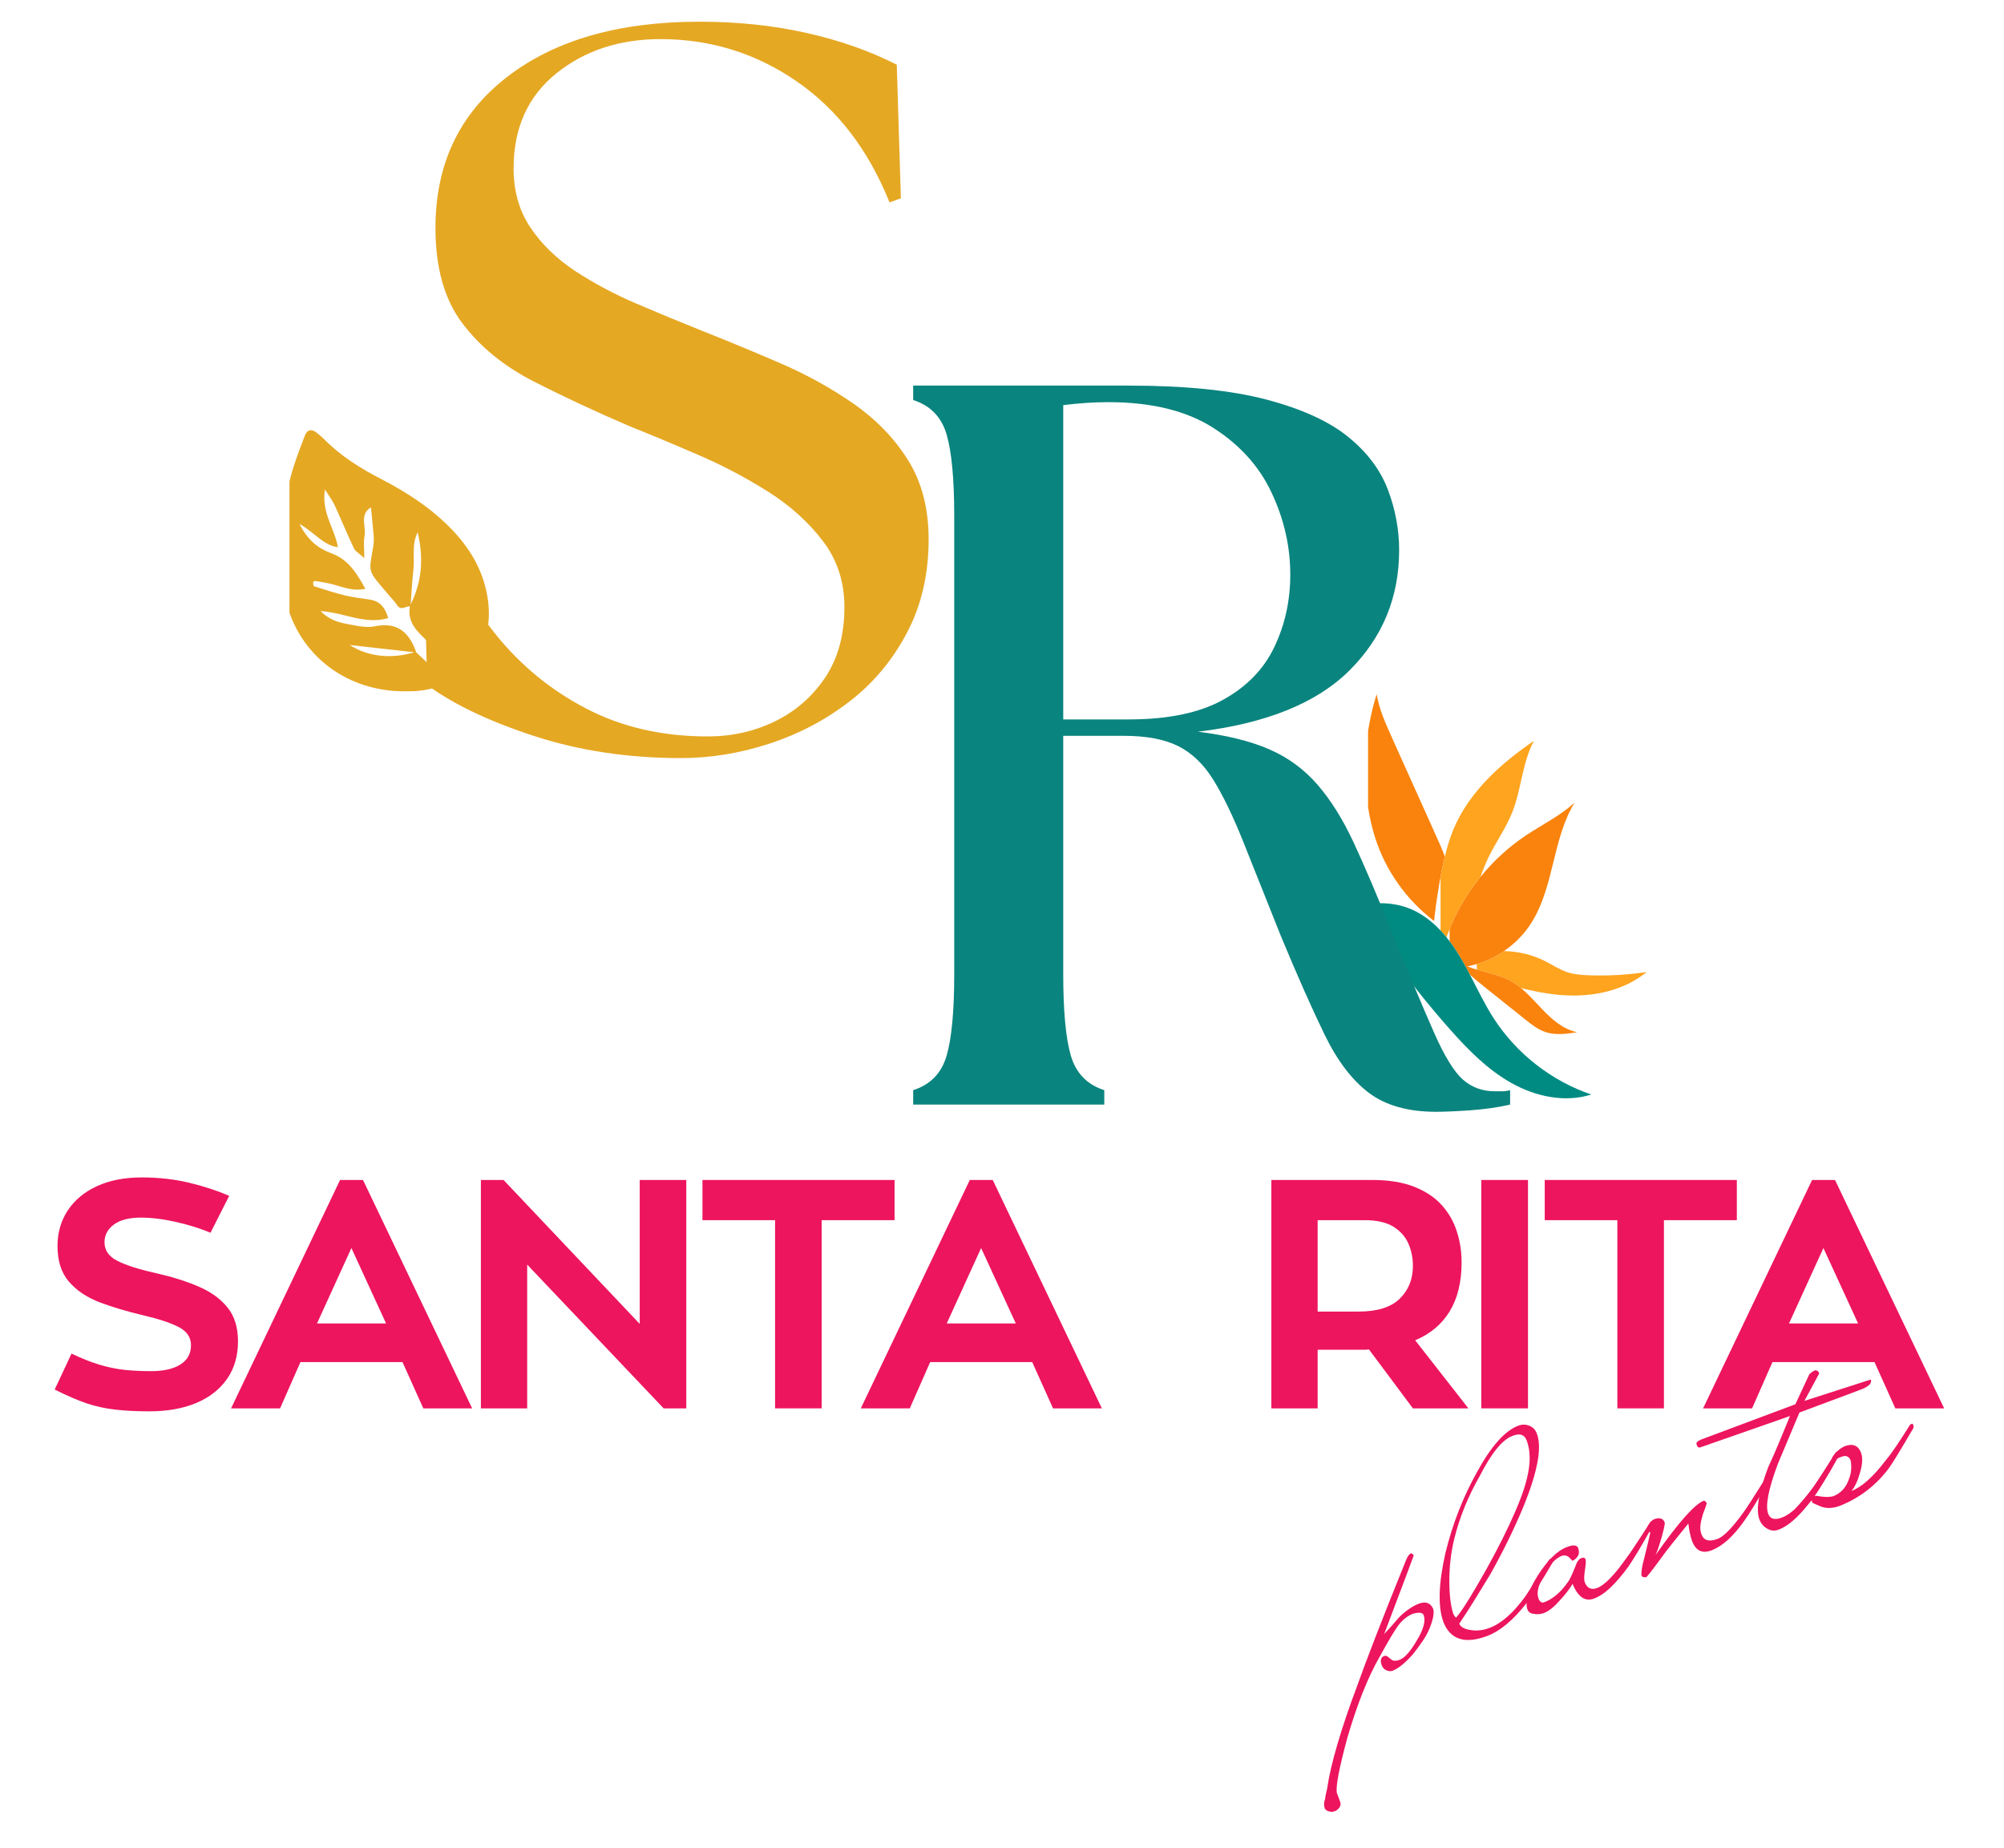 <?xml version="1.0" encoding="UTF-8" standalone="no"?>
<svg xmlns="http://www.w3.org/2000/svg" xmlns:xlink="http://www.w3.org/1999/xlink" xmlns:serif="http://www.serif.com/" width="100%" height="100%" viewBox="0 0 295 272" version="1.1" xml:space="preserve" style="fill-rule:evenodd;clip-rule:evenodd;stroke-linejoin:round;stroke-miterlimit:2;">
    <g id="Mesa-de-trabajo1" transform="matrix(1.029,0,0,0.948,-87.16,-82.762)">
        <rect x="84.73" y="87.267" width="285.897" height="285.897" style="fill:none;"></rect>
        <g transform="matrix(1.296,0,0,1.406,140.094,203.393)">
            <g>
                <g>
                    <path d="M32.438,1.141C26.613,1.141 21.207,0.328 16.219,-1.297C11.227,-2.93 7.297,-4.805 4.422,-6.922L3.969,-23.922L5.438,-24.156C7.031,-19.844 9.207,-15.969 11.969,-12.531C14.727,-9.094 18.07,-6.352 22,-4.313C25.926,-2.27 30.383,-1.25 35.375,-1.25C38.031,-1.25 40.488,-1.797 42.75,-2.891C45.02,-3.984 46.875,-5.586 48.313,-7.703C49.75,-9.828 50.469,-12.438 50.469,-15.531C50.469,-18.332 49.672,-20.77 48.078,-22.844C46.492,-24.926 44.473,-26.742 42.016,-28.297C39.555,-29.848 36.969,-31.207 34.25,-32.375C31.531,-33.551 29.035,-34.594 26.766,-35.5C22.91,-37.156 19.359,-38.816 16.109,-40.484C12.859,-42.148 10.25,-44.285 8.281,-46.891C6.313,-49.504 5.328,-53.004 5.328,-57.391C5.328,-64.422 7.953,-69.973 13.203,-74.047C18.461,-78.129 25.551,-80.172 34.469,-80.172C38.707,-80.172 42.66,-79.754 46.328,-78.922C49.992,-78.098 53.301,-76.93 56.25,-75.422L56.703,-60.672L55.453,-60.219C53.109,-66.039 49.688,-70.5 45.188,-73.594C40.688,-76.695 35.68,-78.25 30.172,-78.25C25.629,-78.25 21.789,-76.984 18.656,-74.453C15.52,-71.922 13.953,-68.426 13.953,-63.969C13.953,-61.469 14.57,-59.289 15.813,-57.438C17.063,-55.582 18.723,-53.973 20.797,-52.609C22.879,-51.254 25.113,-50.066 27.5,-49.047C29.883,-48.023 32.207,-47.063 34.469,-46.156C37.344,-45.02 40.273,-43.805 43.266,-42.516C46.254,-41.234 48.992,-39.723 51.484,-37.984C53.984,-36.242 55.988,-34.164 57.5,-31.75C59.008,-29.332 59.766,-26.422 59.766,-23.016C59.766,-19.16 58.969,-15.723 57.375,-12.703C55.789,-9.68 53.676,-7.148 51.031,-5.109C48.383,-3.066 45.438,-1.516 42.188,-0.453C38.938,0.609 35.688,1.141 32.438,1.141Z" style="fill:rgb(229,168,35);fill-rule:nonzero;"></path>
                </g>
            </g>
        </g>
        <g transform="matrix(1.296,0,0,1.406,3.072,-17.15)">
            <clipPath id="_clip1">
                <rect x="226" y="179" width="20" height="6"></rect>
            </clipPath>
            <g clip-path="url(#_clip1)">
                <g transform="matrix(1,0,0,1,-1.109,0.18)">
                    <clipPath id="_clip2">
                        <path d="M228.348,144.324L251.504,188.922L224.879,202.746L201.723,158.148L228.348,144.324Z"></path>
                    </clipPath>
                    <g clip-path="url(#_clip2)">
                        <g>
                            <clipPath id="_clip3">
                                <path d="M228.348,144.324L251.504,188.922L216.227,207.238L193.07,162.641L228.348,144.324Z"></path>
                            </clipPath>
                            <g clip-path="url(#_clip3)">
                                <g>
                                    <clipPath id="_clip4">
                                        <path d="M228.348,144.324L251.504,188.922L216.227,207.238L193.07,162.641L228.348,144.324Z"></path>
                                    </clipPath>
                                    <g clip-path="url(#_clip4)">
                                        <path d="M226.059,180.813C227.508,180.551 228.895,179.965 230.113,179.129C231.68,179.16 233.238,179.527 234.637,180.234C235.473,180.656 236.258,181.191 237.148,181.477C237.887,181.715 238.672,181.773 239.445,181.801C241.59,181.879 243.738,181.762 245.859,181.441C243.625,183.285 240.648,184.051 237.75,184.039C235.805,184.031 233.879,183.695 231.984,183.211C231.621,182.914 231.234,182.641 230.816,182.414C229.348,181.617 227.594,181.445 226.059,180.813" style="fill:rgb(255,164,31);fill-rule:nonzero;"></path>
                                    </g>
                                </g>
                            </g>
                        </g>
                    </g>
                </g>
            </g>
        </g>
        <g transform="matrix(1.296,0,0,1.406,3.072,-17.15)">
            <clipPath id="_clip5">
                <rect x="214" y="150" width="10" height="26"></rect>
            </clipPath>
            <g clip-path="url(#_clip5)">
                <g transform="matrix(1,0,0,1,-1.109,0.18)">
                    <clipPath id="_clip6">
                        <path d="M228.348,144.324L251.504,188.922L224.879,202.746L201.723,158.148L228.348,144.324Z"></path>
                    </clipPath>
                    <g clip-path="url(#_clip6)">
                        <g>
                            <clipPath id="_clip7">
                                <path d="M228.348,144.324L251.504,188.922L216.227,207.238L193.07,162.641L228.348,144.324Z"></path>
                            </clipPath>
                            <g clip-path="url(#_clip7)">
                                <g>
                                    <clipPath id="_clip8">
                                        <path d="M228.348,144.324L251.504,188.922L216.227,207.238L193.07,162.641L228.348,144.324Z"></path>
                                    </clipPath>
                                    <g clip-path="url(#_clip8)">
                                        <path d="M217.719,155.508C219.371,159.18 221.023,162.852 222.672,166.523C222.992,167.23 223.313,167.957 223.582,168.695C223.445,169.273 223.32,169.855 223.207,170.438C222.906,172 222.656,173.574 222.465,175.152C222.438,175.367 222.414,175.586 222.395,175.809C219.359,173.504 217.051,170.254 215.891,166.625C215.543,165.535 215.293,164.414 215.117,163.285C214.465,159.117 214.789,154.797 216.055,150.77C216.336,152.426 217.031,153.977 217.719,155.508" style="fill:rgb(249,131,13);fill-rule:nonzero;"></path>
                                    </g>
                                </g>
                            </g>
                        </g>
                    </g>
                </g>
            </g>
        </g>
        <g transform="matrix(1.296,0,0,1.406,3.072,-17.15)">
            <clipPath id="_clip9">
                <rect x="222" y="155" width="12" height="23"></rect>
            </clipPath>
            <g clip-path="url(#_clip9)">
                <g transform="matrix(1,0,0,1,-1.109,0.18)">
                    <clipPath id="_clip10">
                        <path d="M228.348,144.324L251.504,188.922L224.879,202.746L201.723,158.148L228.348,144.324Z"></path>
                    </clipPath>
                    <g clip-path="url(#_clip10)">
                        <g>
                            <clipPath id="_clip11">
                                <path d="M228.348,144.324L251.504,188.922L216.227,207.238L193.07,162.641L228.348,144.324Z"></path>
                            </clipPath>
                            <g clip-path="url(#_clip11)">
                                <g>
                                    <clipPath id="_clip12">
                                        <path d="M228.348,144.324L251.504,188.922L216.227,207.238L193.07,162.641L228.348,144.324Z"></path>
                                    </clipPath>
                                    <g clip-path="url(#_clip12)">
                                        <path d="M223.207,170.438C223.32,169.855 223.445,169.273 223.582,168.695C223.828,167.672 224.129,166.664 224.531,165.695C226.25,161.57 229.727,158.438 233.414,155.914C232.113,158.367 232.039,161.285 231.004,163.859C230.313,165.582 229.211,167.105 228.406,168.773C228.066,169.477 227.777,170.207 227.512,170.953C225.973,172.852 224.738,174.996 223.887,177.285C223.844,177.391 223.805,177.5 223.77,177.613C223.336,177.082 222.871,176.586 222.371,176.137C222.375,176.027 222.387,175.918 222.395,175.809C222.414,175.586 222.438,175.367 222.465,175.152C222.656,173.574 222.906,172 223.207,170.438" style="fill:rgb(255,164,31);fill-rule:nonzero;"></path>
                                    </g>
                                </g>
                            </g>
                        </g>
                    </g>
                </g>
            </g>
        </g>
        <g transform="matrix(1.296,0,0,1.406,3.072,-17.15)">
            <clipPath id="_clip13">
                <rect x="223" y="162" width="16" height="27"></rect>
            </clipPath>
            <g clip-path="url(#_clip13)">
                <g transform="matrix(1,0,0,1,-1.109,0.18)">
                    <clipPath id="_clip14">
                        <path d="M228.348,144.324L251.504,188.922L224.879,202.746L201.723,158.148L228.348,144.324Z"></path>
                    </clipPath>
                    <g clip-path="url(#_clip14)">
                        <g>
                            <clipPath id="_clip15">
                                <path d="M228.348,144.324L251.504,188.922L216.227,207.238L193.07,162.641L228.348,144.324Z"></path>
                            </clipPath>
                            <g clip-path="url(#_clip15)">
                                <g>
                                    <clipPath id="_clip16">
                                        <path d="M228.348,144.324L251.504,188.922L216.227,207.238L193.07,162.641L228.348,144.324Z"></path>
                                    </clipPath>
                                    <g clip-path="url(#_clip16)">
                                        <path d="M225.203,179.668C224.773,178.957 224.297,178.262 223.77,177.613C223.805,177.5 223.844,177.391 223.887,177.285C224.738,174.996 225.973,172.852 227.512,170.953C228.945,169.176 230.645,167.617 232.543,166.352C234.34,165.152 236.32,164.199 237.906,162.734C235.465,166.734 235.656,171.93 233.195,175.918C232.41,177.188 231.348,178.281 230.113,179.129C228.895,179.965 227.508,180.551 226.059,180.813C227.594,181.445 229.348,181.617 230.816,182.414C231.234,182.641 231.621,182.914 231.984,183.211C232.828,183.902 233.559,184.746 234.316,185.539C235.398,186.676 236.648,187.773 238.188,188.09C237.035,188.27 235.828,188.441 234.719,188.082C233.867,187.805 233.145,187.23 232.445,186.672C231.043,185.551 229.645,184.434 228.242,183.313C227.598,182.797 226.949,182.277 226.344,181.719C225.98,181.023 225.609,180.336 225.203,179.668" style="fill:rgb(249,131,13);fill-rule:nonzero;"></path>
                                    </g>
                                </g>
                            </g>
                        </g>
                    </g>
                </g>
            </g>
        </g>
        <g transform="matrix(1.296,0,0,1.406,3.072,-17.15)">
            <clipPath id="_clip17">
                <rect x="201" y="173" width="39" height="23"></rect>
            </clipPath>
            <g clip-path="url(#_clip17)">
                <g transform="matrix(1,0,0,1,-1.109,0.18)">
                    <clipPath id="_clip18">
                        <path d="M228.348,144.324L251.504,188.922L224.879,202.746L201.723,158.148L228.348,144.324Z"></path>
                    </clipPath>
                    <g clip-path="url(#_clip18)">
                        <g>
                            <clipPath id="_clip19">
                                <path d="M228.348,144.324L251.504,188.922L216.227,207.238L193.07,162.641L228.348,144.324Z"></path>
                            </clipPath>
                            <g clip-path="url(#_clip19)">
                                <g>
                                    <clipPath id="_clip20">
                                        <path d="M228.348,144.324L251.504,188.922L216.227,207.238L193.07,162.641L228.348,144.324Z"></path>
                                    </clipPath>
                                    <g clip-path="url(#_clip20)">
                                        <g>
                                            <clipPath id="_clip21">
                                                <path d="M225.344,167.141L239.785,194.949L216.207,207.191L201.766,179.383L225.344,167.141Z"></path>
                                            </clipPath>
                                            <g clip-path="url(#_clip21)">
                                                <path d="M225.203,179.668C225.609,180.336 225.98,181.023 226.344,181.719C227.199,183.363 227.996,185.043 229.004,186.598C231.523,190.48 235.371,193.477 239.75,194.969C236.836,195.895 233.594,195.195 230.93,193.699C228.266,192.203 226.094,189.977 224.07,187.688C221.727,185.039 219.527,182.266 217.48,179.383C216.949,178.633 216.398,177.852 215.598,177.406C214.098,176.582 212.242,177.172 210.641,177.777C207.938,178.801 205.23,179.824 202.523,180.844L202.535,180.363C202.316,180.09 202.102,179.816 201.887,179.547C204.203,178.148 206.605,176.895 209.074,175.793C212.371,174.316 216.148,173.105 219.531,174.375C220.59,174.77 221.531,175.387 222.371,176.137C222.871,176.586 223.336,177.082 223.77,177.613C224.297,178.262 224.773,178.957 225.203,179.668" style="fill:rgb(0,139,130);fill-rule:nonzero;"></path>
                                            </g>
                                        </g>
                                    </g>
                                </g>
                            </g>
                        </g>
                    </g>
                </g>
            </g>
        </g>
        <g transform="matrix(1.296,0,0,1.406,3.072,-17.15)">
            <clipPath id="_clip22">
                <rect x="94.941" y="121.438" width="23.754" height="29.25"></rect>
            </clipPath>
            <g clip-path="url(#_clip22)">
                <g transform="matrix(1,0,0,1,-1.109,0.18)">
                    <path d="M96.523,125.59C96.891,124.445 97.313,123.324 97.75,122.203C98.012,121.539 98.484,121.438 99.043,121.887C99.332,122.117 99.621,122.355 99.879,122.613C101.719,124.48 103.906,125.844 106.223,127.035C109.113,128.531 111.813,130.301 114.066,132.676C116.16,134.887 117.578,137.422 117.973,140.48C118.688,146.039 115.008,150.348 109.449,150.441C108.801,150.453 108.148,150.445 107.504,150.395C101.535,149.914 96.84,145.902 95.57,140.094C95.219,138.48 95.109,136.809 94.949,135.613C95.219,131.91 95.52,128.691 96.523,125.59ZM110.199,132.879C109.504,134.32 109.887,135.688 109.734,136.98C109.586,138.266 109.523,139.57 109.426,140.859C110.637,138.359 110.902,135.895 110.199,132.879ZM109.828,146.133C107.453,145.867 105.078,145.602 102.699,145.332C104.793,146.68 107.402,146.875 109.828,146.133ZM100.672,135.203C102.586,135.914 103.473,137.418 104.426,139.125C102.832,139.477 101.563,138.738 100.227,138.496C99.777,138.414 99.332,138.324 98.875,138.262C98.809,138.25 98.664,138.359 98.664,138.41C98.664,138.559 98.68,138.82 98.754,138.844C99.891,139.207 101.023,139.574 102.18,139.859C103.082,140.078 104.004,140.18 104.922,140.32C106.078,140.496 106.621,141.242 106.949,142.359C104.406,143.117 102.18,141.777 99.48,141.582C100.738,142.855 102.055,142.93 103.27,143.172C103.984,143.316 104.781,143.41 105.48,143.266C107.984,142.746 109.293,143.977 110.043,146.145C110.879,146.934 111.707,147.723 112.563,148.496C112.668,148.594 112.941,148.617 113.063,148.551C113.184,148.473 113.262,148.242 113.273,148.074C113.285,147.902 113.254,147.68 113.152,147.559C112.313,146.594 112.734,145.734 113.25,144.789C114.188,143.051 114.461,141.133 114.5,139.184C114.508,138.957 114.332,138.727 114.055,138.031C113.406,140.797 113.527,143.371 111.898,145.609C110.707,144.172 108.957,143.254 109.344,141.063C108.879,141.012 108.363,141.605 107.93,140.93C107.684,140.543 107.348,140.215 107.047,139.859C104.621,136.973 104.781,137.527 105.297,134.441C105.352,134.078 105.375,133.699 105.348,133.336C105.266,132.27 105.145,131.199 105.043,130.133C103.715,130.957 104.559,132.277 104.332,133.359C104.207,133.977 104.309,134.637 104.309,135.734C103.711,135.188 103.316,134.984 103.168,134.668C102.418,133.082 101.75,131.453 101.016,129.855C100.801,129.395 100.48,128.984 99.961,128.156C99.559,130.758 101.035,132.434 101.391,134.527C99.73,134.309 98.898,132.949 97.152,131.961C98.133,133.895 99.344,134.715 100.672,135.203Z" style="fill:rgb(229,168,35);fill-rule:nonzero;"></path>
                </g>
            </g>
        </g>
        <g transform="matrix(1.296,0,0,1.406,283.629,345.982)">
            <g>
                <g>
                    <path d="M2.563,-12.234C2.57,-12.211 1.484,-9.316 -0.703,-3.547C-0.43,-3.836 -0.156,-4.141 0.125,-4.453C0.406,-4.766 0.691,-5.094 0.984,-5.438C1.703,-6.133 2.406,-6.617 3.094,-6.891C3.852,-7.18 4.383,-7.008 4.688,-6.375C4.852,-5.938 4.723,-5.191 4.297,-4.141C4.086,-3.648 3.828,-3.18 3.516,-2.734C3.211,-2.285 2.859,-1.805 2.453,-1.297C1.617,-0.359 0.883,0.238 0.25,0.5C0.102,0.551 -0.023,0.566 -0.141,0.547C-0.254,0.523 -0.375,0.488 -0.5,0.438C-0.719,0.332 -0.875,0.156 -0.969,-0.094C-1.156,-0.602 -1.082,-0.941 -0.75,-1.109C-0.57,-1.172 -0.43,-1.156 -0.328,-1.063C-0.266,-1.02 -0.145,-0.926 0.031,-0.781C0.238,-0.563 0.563,-0.535 1,-0.703C1.563,-0.91 2.203,-1.633 2.922,-2.875C3.648,-4.082 3.895,-5.004 3.656,-5.641C3.551,-5.922 3.164,-5.973 2.5,-5.797C1.883,-5.566 1.332,-5.129 0.844,-4.484C0.656,-4.223 0.383,-3.801 0.031,-3.219C-0.313,-2.633 -0.734,-1.891 -1.234,-0.984C-1.879,0.148 -2.492,1.453 -3.078,2.922C-3.66,4.391 -4.223,6.051 -4.766,7.906C-5.648,11.156 -6.039,13.172 -5.938,13.953L-5.578,14.922C-5.484,15.18 -5.5,15.398 -5.625,15.578C-5.738,15.742 -5.883,15.879 -6.063,15.984C-6.176,16.023 -6.285,16.055 -6.391,16.078C-6.492,16.098 -6.609,16.086 -6.734,16.047C-6.941,16.023 -7.113,15.922 -7.25,15.734C-7.375,15.398 -7.367,15.055 -7.234,14.703C-7.172,14.273 -7.109,13.953 -7.047,13.734C-6.992,13.523 -6.969,13.395 -6.969,13.344C-6.781,12.063 -6.41,10.484 -5.859,8.609C-5.316,6.734 -4.57,4.535 -3.625,2.016C-3.195,0.797 -2.539,-0.953 -1.656,-3.234C-0.77,-5.523 0.367,-8.395 1.766,-11.844C1.922,-12.176 2.078,-12.379 2.234,-12.453C2.316,-12.484 2.426,-12.41 2.563,-12.234Z" style="fill:rgb(237,21,93);fill-rule:nonzero;"></path>
                </g>
            </g>
        </g>
        <g transform="matrix(1.296,0,0,1.406,296.839,340.623)">
            <g>
                <g>
                    <path d="M5.969,-21.844C6.539,-20.313 6.035,-17.613 4.453,-13.75C3.461,-11.363 2.258,-8.906 0.844,-6.375C0.344,-5.57 -0.18,-4.711 -0.734,-3.797C-1.285,-2.891 -1.91,-1.914 -2.609,-0.875C-2.441,-0.5 -2.004,-0.266 -1.297,-0.172C-0.66,-0.066 0.008,-0.145 0.719,-0.406C2.051,-0.906 3.383,-2.082 4.719,-3.938L7.297,-7.906C7.336,-7.969 7.406,-8.02 7.5,-8.063C7.551,-8.07 7.598,-8.023 7.641,-7.922C7.68,-7.797 7.691,-7.688 7.672,-7.594C7.098,-6.613 6.578,-5.754 6.109,-5.016C5.648,-4.285 5.219,-3.66 4.813,-3.141C3.363,-1.285 1.926,-0.082 0.5,0.469C-1.957,1.395 -3.57,0.895 -4.344,-1.031C-4.977,-2.727 -4.906,-5.289 -4.125,-8.719C-3.344,-11.906 -2.188,-14.867 -0.656,-17.609C0.914,-20.484 2.441,-22.195 3.922,-22.75C4.348,-22.906 4.766,-22.895 5.172,-22.719C5.547,-22.563 5.813,-22.27 5.969,-21.844ZM4.844,-21.094C4.57,-21.813 3.992,-21.961 3.109,-21.547C2.609,-21.328 2.07,-20.867 1.5,-20.172C0.938,-19.473 0.336,-18.508 -0.297,-17.281C-0.973,-16.094 -1.547,-14.922 -2.016,-13.766C-2.484,-12.609 -2.859,-11.457 -3.141,-10.313C-3.523,-8.789 -3.711,-7.164 -3.703,-5.438C-3.691,-4.031 -3.555,-2.906 -3.297,-2.063C-3.211,-1.832 -3.102,-1.66 -2.969,-1.547C-2.563,-1.953 -1.785,-3.133 -0.641,-5.094C0.723,-7.414 1.922,-9.676 2.953,-11.875C3.941,-14.008 4.578,-15.688 4.859,-16.906C5.273,-18.551 5.27,-19.945 4.844,-21.094Z" style="fill:rgb(237,21,93);fill-rule:nonzero;"></path>
                </g>
            </g>
        </g>
        <g transform="matrix(1.296,0,0,1.406,307.38,336.347)">
            <g>
                <g>
                    <path d="M10.672,-9.094C10.723,-8.945 10.719,-8.828 10.656,-8.734C10.039,-7.609 9.504,-6.664 9.047,-5.906C8.586,-5.145 8.219,-4.563 7.938,-4.156C7.238,-3.195 6.578,-2.422 5.953,-1.828C5.336,-1.242 4.727,-0.836 4.125,-0.609C3.156,-0.242 2.367,-0.785 1.766,-2.234C1.461,-1.703 0.984,-1.082 0.328,-0.375C-0.297,0.332 -0.867,0.785 -1.391,0.984C-1.754,1.117 -2.125,1.148 -2.5,1.078C-2.863,1.047 -3.098,0.891 -3.203,0.609C-3.516,-0.203 -3.145,-1.445 -2.094,-3.125C-1.551,-3.977 -1.008,-4.672 -0.469,-5.203C0.063,-5.734 0.609,-6.102 1.172,-6.313C1.836,-6.563 2.238,-6.531 2.375,-6.219C2.508,-5.852 2.5,-5.547 2.344,-5.297C2.188,-5.047 1.984,-4.875 1.734,-4.781C1.723,-4.801 1.695,-4.836 1.656,-4.891C1.625,-4.922 1.594,-4.953 1.563,-4.984C1.531,-5.023 1.477,-5.078 1.406,-5.141C1.207,-5.348 0.941,-5.414 0.609,-5.344C-0.117,-5.063 -0.781,-4.352 -1.375,-3.219C-2.02,-2.113 -2.227,-1.254 -2,-0.641C-1.852,-0.254 -1.645,-0.109 -1.375,-0.203C-0.414,-0.555 0.461,-1.305 1.266,-2.453C1.453,-2.703 1.711,-3.25 2.047,-4.094C2.242,-4.676 2.473,-5.004 2.734,-5.078C2.973,-5.172 3.129,-5.125 3.203,-4.938C3.254,-4.77 3.227,-4.359 3.125,-3.703C3.031,-3.086 3.023,-2.66 3.109,-2.422C3.367,-1.754 3.828,-1.539 4.484,-1.781C5.305,-2.094 6.379,-3.191 7.703,-5.078C7.891,-5.305 8.195,-5.75 8.625,-6.406C9.063,-7.063 9.641,-7.945 10.359,-9.063C10.391,-9.113 10.438,-9.148 10.5,-9.172C10.582,-9.203 10.641,-9.176 10.672,-9.094Z" style="fill:rgb(237,21,93);fill-rule:nonzero;"></path>
                </g>
            </g>
        </g>
        <g transform="matrix(1.296,0,0,1.406,321.82,330.489)">
            <g>
                <g>
                    <path d="M12.188,-9.625C12.219,-9.508 12.219,-9.395 12.188,-9.281C10.977,-7.176 10.109,-5.758 9.578,-5.031C8.359,-3.301 7.148,-2.211 5.953,-1.766C4.93,-1.379 4.219,-1.727 3.813,-2.813C3.738,-3.008 3.664,-3.266 3.594,-3.578C3.52,-3.898 3.457,-4.285 3.406,-4.734C2.883,-4.078 2.344,-3.406 1.781,-2.719C1.219,-2.031 0.656,-1.289 0.094,-0.5C-0.719,0.602 -1.172,1.172 -1.266,1.203C-1.273,1.203 -1.359,1.195 -1.516,1.188C-1.641,1.164 -1.719,1.117 -1.75,1.047C-1.789,0.922 -1.785,0.688 -1.734,0.344C-1.691,0 -1.582,-0.492 -1.406,-1.141C-1.238,-1.836 -1.102,-2.395 -1,-2.813C-0.906,-3.238 -0.836,-3.539 -0.797,-3.719C-0.91,-3.801 -1.004,-3.941 -1.078,-4.141C-1.141,-4.285 -1.078,-4.484 -0.891,-4.734C-0.703,-4.973 -0.535,-5.129 -0.391,-5.203C0.223,-5.43 0.617,-5.313 0.797,-4.844C0.836,-4.719 0.719,-4.148 0.438,-3.141C0.301,-2.691 0.18,-2.313 0.078,-2C-0.023,-1.695 -0.125,-1.445 -0.219,-1.25C2.344,-4.883 4.117,-6.883 5.109,-7.25C5.203,-7.281 5.313,-7.188 5.438,-6.969C5.445,-6.938 5.297,-6.504 4.984,-5.672C4.859,-5.242 4.773,-4.852 4.734,-4.5C4.703,-4.156 4.742,-3.832 4.859,-3.531C5.109,-2.852 5.695,-2.688 6.625,-3.031C7.301,-3.281 8.25,-4.25 9.469,-5.938C9.707,-6.238 10.5,-7.461 11.844,-9.609C11.895,-9.648 11.953,-9.688 12.016,-9.719C12.078,-9.738 12.133,-9.707 12.188,-9.625Z" style="fill:rgb(237,21,93);fill-rule:nonzero;"></path>
                </g>
            </g>
        </g>
        <g transform="matrix(1.296,0,0,1.406,338.263,323.818)">
            <g>
                <g>
                    <path d="M10.859,-15.891C10.992,-15.523 10.707,-15.188 10,-14.875L8.688,-14.375L2.984,-12.25L0.594,-6.563C-0.445,-3.789 -0.801,-1.957 -0.469,-1.063C-0.25,-0.488 0.25,-0.348 1.031,-0.641C2.031,-1.004 3.172,-2.086 4.453,-3.891C4.867,-4.523 5.281,-5.16 5.688,-5.797C6.102,-6.43 6.523,-7.094 6.953,-7.781C6.953,-7.832 7,-7.875 7.094,-7.906C7.145,-7.926 7.195,-7.875 7.25,-7.75C7.289,-7.645 7.297,-7.535 7.266,-7.422C6.617,-6.305 6.066,-5.367 5.609,-4.609C5.16,-3.859 4.785,-3.273 4.484,-2.859C3.16,-0.961 1.895,0.219 0.688,0.688C0.25,0.852 -0.16,0.82 -0.547,0.594C-0.961,0.375 -1.258,0.031 -1.438,-0.438C-1.844,-1.52 -1.52,-3.441 -0.469,-6.203C-0.039,-7.129 0.363,-8.055 0.75,-8.984C1.133,-9.922 1.531,-10.879 1.938,-11.859L-7.938,-8.406C-8.164,-8.32 -8.316,-8.453 -8.391,-8.797C-8.422,-8.93 -8.258,-9.082 -7.906,-9.25L2.531,-13.156L4.063,-16.453C4.125,-16.504 4.195,-16.57 4.281,-16.656C4.375,-16.738 4.504,-16.816 4.672,-16.891C4.773,-16.922 4.891,-16.895 5.016,-16.813C5.117,-16.707 5.16,-16.609 5.141,-16.516L3.531,-13.531L10.859,-15.891Z" style="fill:rgb(237,21,93);fill-rule:nonzero;"></path>
                </g>
            </g>
        </g>
        <g transform="matrix(1.296,0,0,1.406,348.311,319.742)">
            <g>
                <g>
                    <path d="M7.797,-7.984C7.828,-7.867 7.832,-7.754 7.813,-7.641C6.352,-5.141 5.441,-3.648 5.078,-3.172C3.66,-1.285 1.867,0.086 -0.297,0.953C-0.953,1.191 -1.535,1.254 -2.047,1.141C-2.223,1.117 -2.656,0.945 -3.344,0.625C-3.395,0.5 -3.414,0.398 -3.406,0.328C-3.656,0.609 -3.891,0.875 -4.109,1.125C-4.328,1.383 -4.551,1.617 -4.781,1.828C-5.082,1.941 -5.258,1.953 -5.313,1.859C-5.344,1.805 -5.348,1.734 -5.328,1.641C-5.316,1.555 -5.285,1.438 -5.234,1.281C-4.547,0.551 -3.859,-0.273 -3.172,-1.203C-2.492,-2.129 -1.828,-3.148 -1.172,-4.266L-1.172,-4.359C-0.805,-4.941 -0.344,-5.363 0.219,-5.625C1.125,-5.957 1.727,-5.711 2.031,-4.891C2.227,-4.359 2.188,-3.617 1.906,-2.672C1.664,-1.805 1.352,-1.145 0.969,-0.688C2.094,-1.102 3.352,-2.227 4.75,-4.063C5.082,-4.457 5.469,-4.977 5.906,-5.625C6.344,-6.27 6.852,-7.063 7.438,-8C7.5,-8.039 7.566,-8.078 7.641,-8.109C7.68,-8.129 7.734,-8.086 7.797,-7.984ZM0.875,-4.063C0.695,-4.508 0.367,-4.645 -0.109,-4.469C-0.211,-4.426 -0.305,-4.391 -0.391,-4.359C-0.484,-4.328 -0.555,-4.285 -0.609,-4.234C-1.066,-3.391 -1.504,-2.629 -1.922,-1.953C-2.336,-1.273 -2.727,-0.66 -3.094,-0.109C-3.008,-0.141 -2.922,-0.148 -2.828,-0.141C-2.078,0.004 -1.477,0.016 -1.031,-0.109C-0.656,-0.254 -0.316,-0.477 -0.016,-0.781C0.285,-1.094 0.52,-1.492 0.688,-1.984C0.844,-2.391 0.926,-2.758 0.938,-3.094C0.957,-3.426 0.938,-3.75 0.875,-4.063Z" style="fill:rgb(237,21,93);fill-rule:nonzero;"></path>
                </g>
            </g>
        </g>
        <g transform="matrix(1.296,0,0,1.406,208.436,258.792)">
            <g>
                <g>
                    <path d="M63.047,0.797C59.953,0.797 57.477,0.098 55.625,-1.297C53.77,-2.703 52.145,-4.836 50.75,-7.703C49.352,-10.578 47.742,-14.207 45.922,-18.594C44.266,-22.758 42.867,-26.258 41.734,-29.094C40.598,-31.926 39.5,-34.191 38.438,-35.891C37.383,-37.586 36.102,-38.816 34.594,-39.578C33.082,-40.336 31.078,-40.719 28.578,-40.719L21.891,-40.719L21.891,-14.406C21.891,-10.32 22.172,-7.316 22.734,-5.391C23.305,-3.461 24.535,-2.195 26.422,-1.594L26.422,0L5.328,0L5.328,-1.594C7.223,-2.195 8.453,-3.461 9.016,-5.391C9.578,-7.316 9.859,-10.32 9.859,-14.406L9.859,-64.984C9.859,-69.066 9.578,-72.07 9.016,-74C8.453,-75.926 7.223,-77.191 5.328,-77.797L5.328,-79.391L29.141,-79.391C35.336,-79.391 40.383,-78.879 44.281,-77.859C48.176,-76.836 51.18,-75.473 53.297,-73.766C55.41,-72.066 56.883,-70.117 57.719,-67.922C58.551,-65.734 58.969,-63.504 58.969,-61.234C58.969,-56.023 57.148,-51.602 53.516,-47.969C49.891,-44.344 44.301,-42.078 36.75,-41.172C39.914,-40.785 42.539,-40.141 44.625,-39.234C46.707,-38.328 48.484,-37.023 49.953,-35.328C51.43,-33.629 52.773,-31.473 53.984,-28.859C55.191,-26.254 56.551,-23.063 58.063,-19.281C60.102,-14.289 61.691,-10.508 62.828,-7.938C63.961,-5.363 65.02,-3.641 66,-2.766C66.988,-1.898 68.16,-1.469 69.516,-1.469L70.359,-1.469C70.629,-1.469 70.914,-1.508 71.219,-1.594L71.219,0C69.938,0.301 68.5,0.508 66.906,0.625C65.32,0.738 64.035,0.797 63.047,0.797ZM21.891,-42.531L29.141,-42.531C33.453,-42.531 36.91,-43.25 39.516,-44.688C42.129,-46.125 44.02,-48.066 45.188,-50.516C46.363,-52.973 46.953,-55.641 46.953,-58.516C46.953,-61.617 46.27,-64.625 44.906,-67.531C43.551,-70.445 41.395,-72.848 38.438,-74.734C35.488,-76.617 31.633,-77.563 26.875,-77.563C25.289,-77.563 23.629,-77.453 21.891,-77.234L21.891,-42.531Z" style="fill:rgb(10,132,126);fill-rule:nonzero;"></path>
                </g>
            </g>
        </g>
        <g transform="matrix(1.296,0,0,1.406,90.662,305.955)">
            <g>
                <g>
                    <path d="M12.516,-14.953C14.328,-14.547 15.914,-14.051 17.281,-13.469C18.656,-12.883 19.727,-12.113 20.5,-11.156C21.281,-10.207 21.672,-8.957 21.672,-7.406C21.672,-5.781 21.266,-4.391 20.453,-3.234C19.641,-2.078 18.5,-1.191 17.031,-0.578C15.57,0.023 13.863,0.328 11.906,0.328C10.477,0.328 9.227,0.266 8.156,0.141C7.082,0.023 6.023,-0.203 4.984,-0.547C3.953,-0.898 2.77,-1.41 1.438,-2.078L3.297,-6.047C4.41,-5.516 5.43,-5.109 6.359,-4.828C7.297,-4.547 8.223,-4.352 9.141,-4.25C10.055,-4.156 11.039,-4.109 12.094,-4.109C13.469,-4.109 14.539,-4.352 15.313,-4.844C16.094,-5.332 16.484,-6.039 16.484,-6.969C16.484,-7.832 16.047,-8.492 15.172,-8.953C14.305,-9.422 12.957,-9.867 11.125,-10.297C9.406,-10.703 7.836,-11.172 6.422,-11.703C5.004,-12.242 3.867,-13.004 3.016,-13.984C2.172,-14.961 1.75,-16.273 1.75,-17.922C1.75,-19.398 2.125,-20.707 2.875,-21.844C3.625,-22.988 4.695,-23.883 6.094,-24.531C7.488,-25.176 9.141,-25.5 11.047,-25.5C12.953,-25.5 14.727,-25.297 16.375,-24.891C18.02,-24.484 19.461,-24.008 20.703,-23.469L18.641,-19.391C17.535,-19.859 16.273,-20.254 14.859,-20.578C13.441,-20.898 12.133,-21.063 10.938,-21.063C9.656,-21.063 8.664,-20.805 7.969,-20.297C7.281,-19.785 6.938,-19.133 6.938,-18.344C6.938,-17.469 7.395,-16.789 8.313,-16.313C9.227,-15.832 10.629,-15.379 12.516,-14.953Z" style="fill:rgb(237,21,93);fill-rule:nonzero;"></path>
                </g>
            </g>
        </g>
        <g transform="matrix(1.296,0,0,1.406,117.215,305.955)">
            <g>
                <g>
                    <path d="M19.344,-5.109L8.078,-5.109L5.828,0L0.422,0L12.453,-25.219L14.984,-25.219L27.031,0L21.641,0L19.344,-5.109ZM9.906,-9.375L17.531,-9.375L13.703,-17.703L9.906,-9.375Z" style="fill:rgb(237,21,93);fill-rule:nonzero;"></path>
                </g>
            </g>
        </g>
        <g transform="matrix(1.296,0,0,1.406,150.117,305.955)">
            <g>
                <g>
                    <path d="M25.281,-25.219L25.281,0L22.781,0L7.719,-15.875L7.719,0L2.609,0L2.609,-25.219L5.109,-25.219L20.141,-9.328L20.141,-25.219L25.281,-25.219Z" style="fill:rgb(237,21,93);fill-rule:nonzero;"></path>
                </g>
            </g>
        </g>
        <g transform="matrix(1.296,0,0,1.406,183.576,305.955)">
            <g>
                <g>
                    <path d="M22.453,-20.781L14.406,-20.781L14.406,0L9.266,0L9.266,-20.781L1.25,-20.781L1.25,-25.219L22.453,-25.219L22.453,-20.781Z" style="fill:rgb(237,21,93);fill-rule:nonzero;"></path>
                </g>
            </g>
        </g>
        <g transform="matrix(1.296,0,0,1.406,207.301,305.955)">
            <g>
                <g>
                    <path d="M19.344,-5.109L8.078,-5.109L5.828,0L0.422,0L12.453,-25.219L14.984,-25.219L27.031,0L21.641,0L19.344,-5.109ZM9.906,-9.375L17.531,-9.375L13.703,-17.703L9.906,-9.375Z" style="fill:rgb(237,21,93);fill-rule:nonzero;"></path>
                </g>
            </g>
        </g>
        <g transform="matrix(1.296,0,0,1.406,263.198,305.955)">
            <g>
                <g>
                    <path d="M18.234,0L13.375,-6.516C13.227,-6.484 13.07,-6.469 12.906,-6.469L7.719,-6.469L7.719,0L2.609,0L2.609,-25.219L13.734,-25.219C15.566,-25.219 17.113,-24.969 18.375,-24.469C19.645,-23.969 20.66,-23.289 21.422,-22.438C22.18,-21.594 22.734,-20.629 23.078,-19.547C23.43,-18.461 23.609,-17.32 23.609,-16.125C23.609,-13.957 23.172,-12.156 22.297,-10.719C21.43,-9.289 20.16,-8.223 18.484,-7.516L24.359,0L18.234,0ZM7.719,-10.688L12.234,-10.688C14.285,-10.688 15.797,-11.156 16.766,-12.094C17.742,-13.039 18.234,-14.254 18.234,-15.734C18.234,-16.617 18.066,-17.441 17.734,-18.203C17.398,-18.961 16.848,-19.582 16.078,-20.063C15.305,-20.539 14.25,-20.781 12.906,-20.781L7.719,-20.781L7.719,-10.688Z" style="fill:rgb(237,21,93);fill-rule:nonzero;"></path>
                </g>
            </g>
        </g>
        <g transform="matrix(1.296,0,0,1.406,293.088,305.955)">
            <g>
                <g>
                    <rect x="2.719" y="-25.219" width="5.156" height="25.219" style="fill:rgb(237,21,93);fill-rule:nonzero;"></rect>
                </g>
            </g>
        </g>
        <g transform="matrix(1.296,0,0,1.406,304.07,305.955)">
            <g>
                <g>
                    <path d="M22.453,-20.781L14.406,-20.781L14.406,0L9.266,0L9.266,-20.781L1.25,-20.781L1.25,-25.219L22.453,-25.219L22.453,-20.781Z" style="fill:rgb(237,21,93);fill-rule:nonzero;"></path>
                </g>
            </g>
        </g>
        <g transform="matrix(1.296,0,0,1.406,327.796,305.955)">
            <g>
                <g>
                    <path d="M19.344,-5.109L8.078,-5.109L5.828,0L0.422,0L12.453,-25.219L14.984,-25.219L27.031,0L21.641,0L19.344,-5.109ZM9.906,-9.375L17.531,-9.375L13.703,-17.703L9.906,-9.375Z" style="fill:rgb(237,21,93);fill-rule:nonzero;"></path>
                </g>
            </g>
        </g>
    </g>
</svg>
